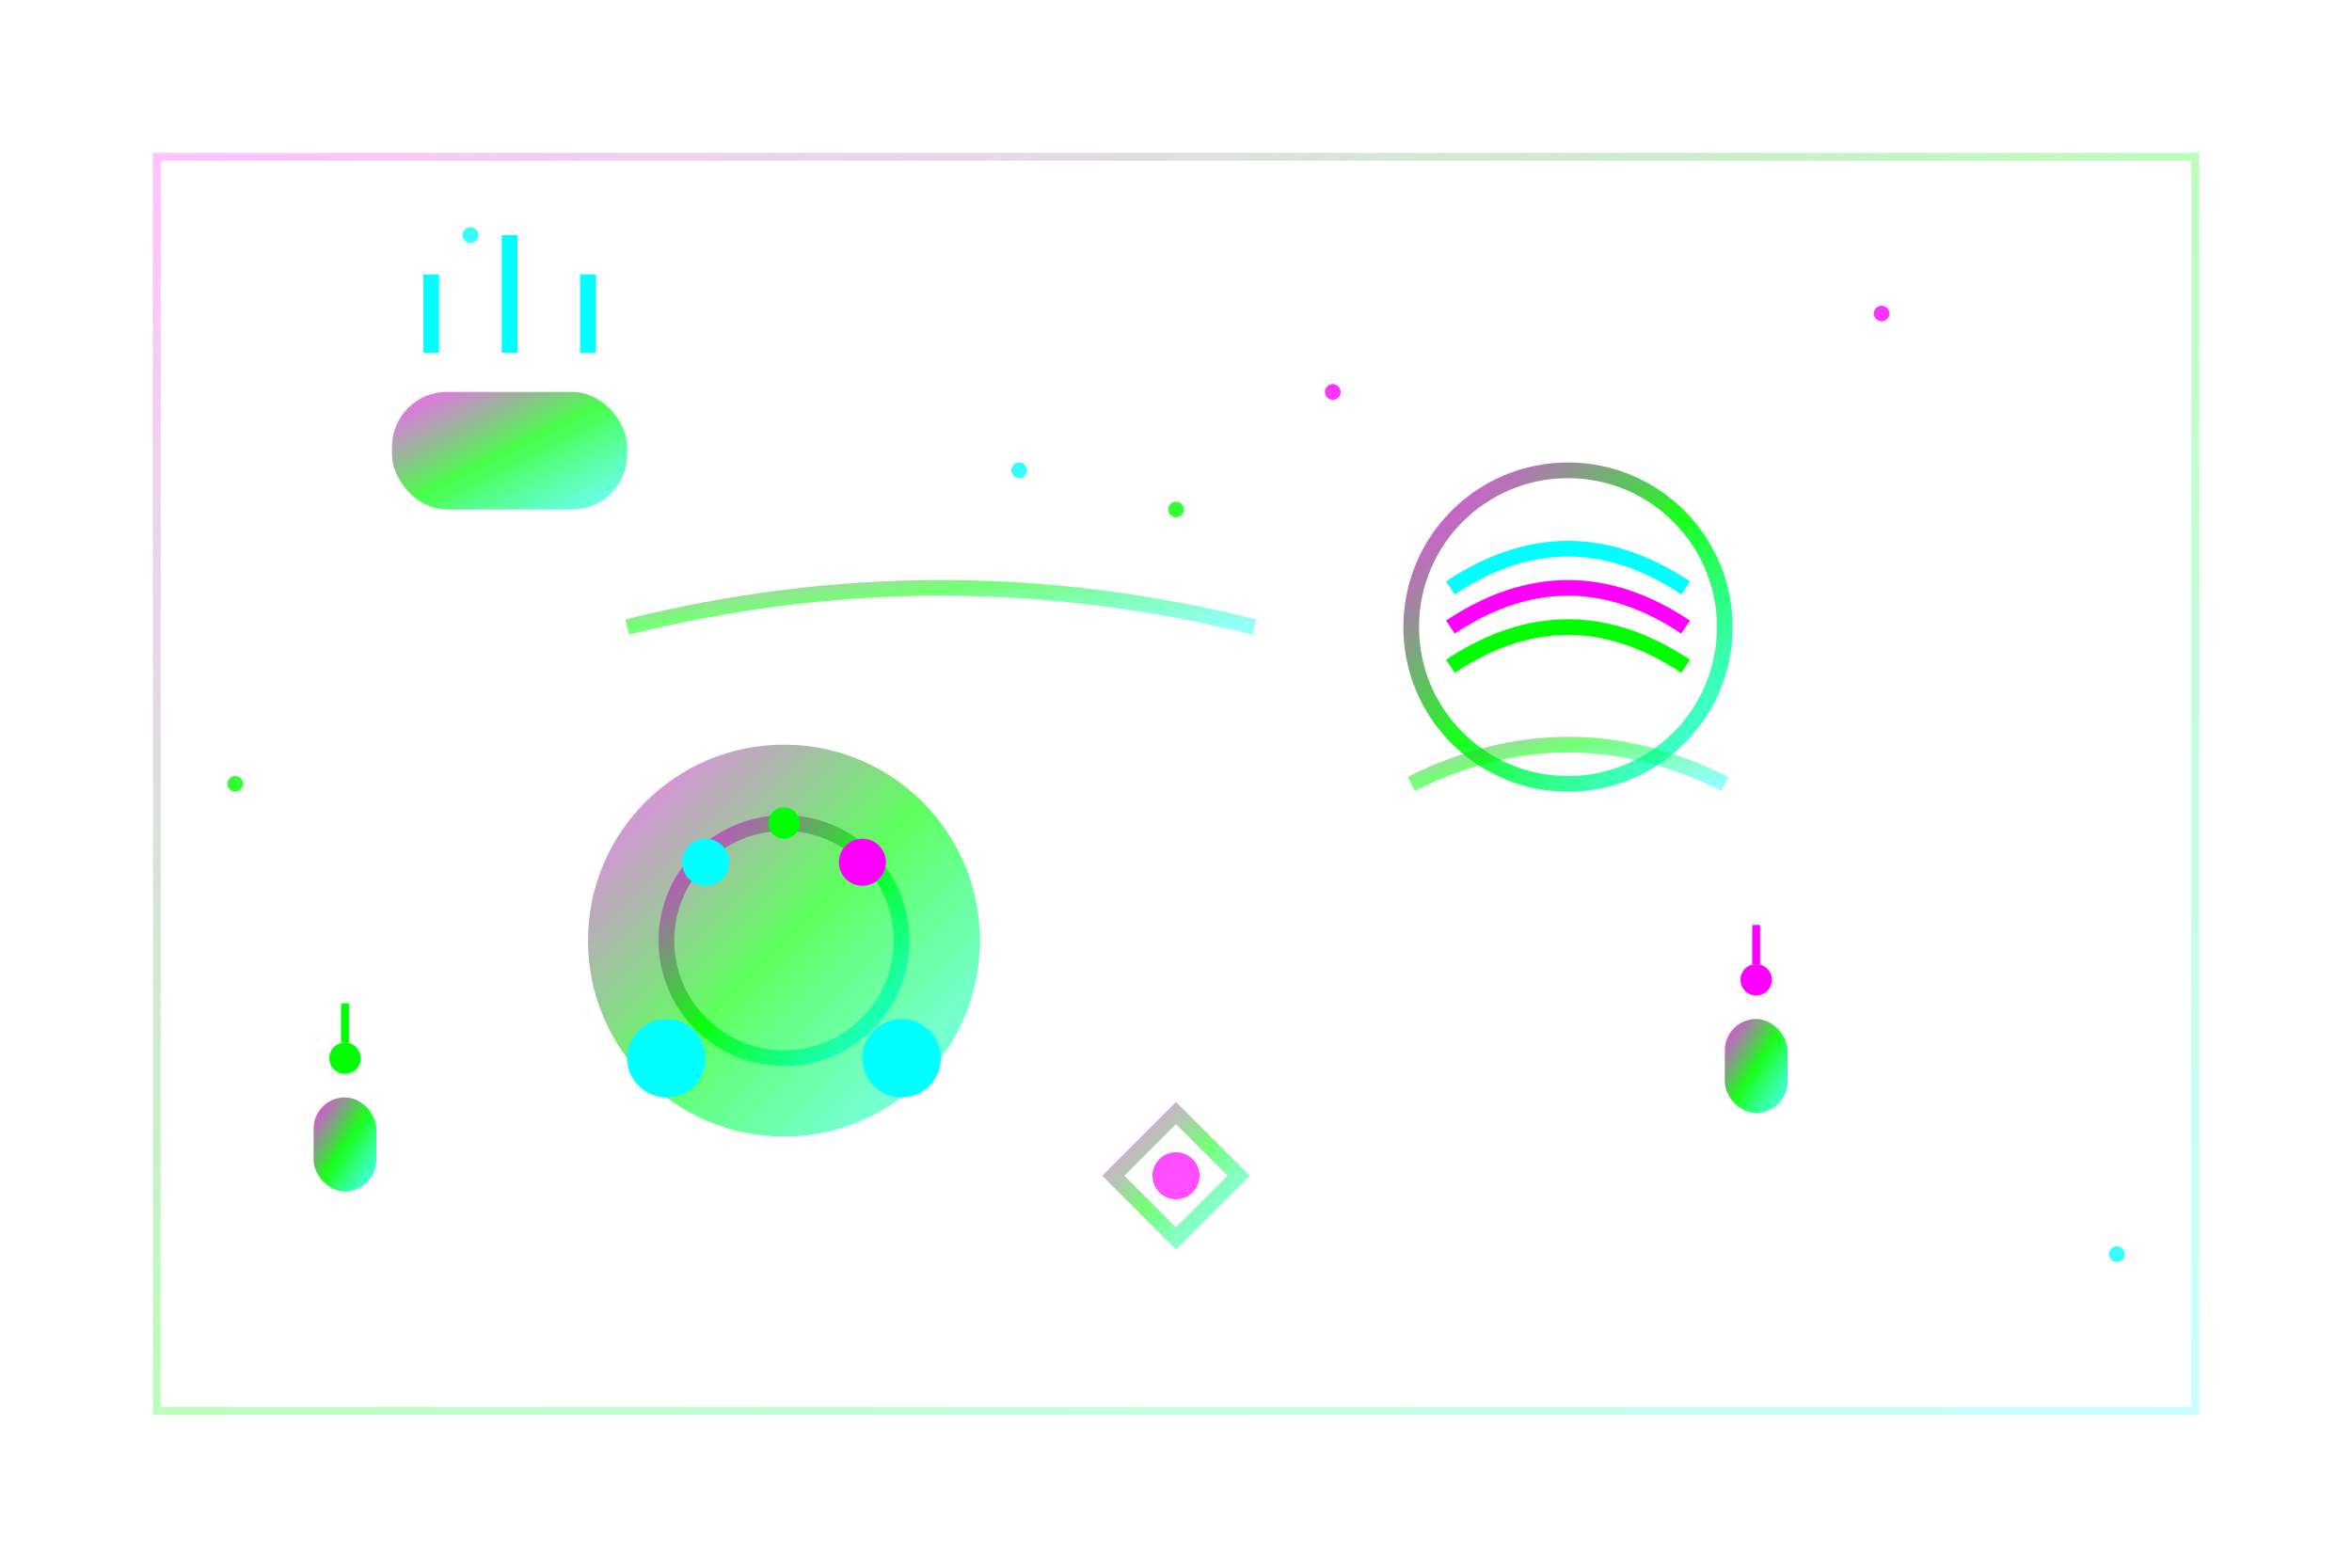 <svg width="300" height="200" viewBox="0 0 300 200" fill="none" xmlns="http://www.w3.org/2000/svg">
  <defs>
    <linearGradient id="blog4Gradient" x1="0%" y1="0%" x2="100%" y2="100%">
      <stop offset="0%" style="stop-color:#ff00ff;stop-opacity:0.8" />
      <stop offset="50%" style="stop-color:#00ff00;stop-opacity:0.9" />
      <stop offset="100%" style="stop-color:#00ffff;stop-opacity:0.7" />
    </linearGradient>
    <filter id="blog4Glow">
      <feGaussianBlur stdDeviation="2" result="coloredBlur"/>
      <feMerge> 
        <feMergeNode in="coloredBlur"/>
        <feMergeNode in="SourceGraphic"/>
      </feMerge>
    </filter>
  </defs>
  
  <!-- Futuristic tech background -->
  <rect x="20" y="20" width="260" height="160" fill="none" stroke="url(#blog4Gradient)" stroke-width="1" opacity="0.3"/>
  
  <!-- Advanced cleaning technology -->
  <g filter="url(#blog4Glow)">
    <!-- Robot cleaner -->
    <circle cx="100" cy="120" r="25" fill="url(#blog4Gradient)" opacity="0.7"/>
    <circle cx="100" cy="120" r="15" fill="none" stroke="url(#blog4Gradient)" stroke-width="2"/>
    
    <!-- Robot sensors -->
    <circle cx="90" cy="110" r="3" fill="#00ffff"/>
    <circle cx="110" cy="110" r="3" fill="#ff00ff"/>
    <circle cx="100" cy="105" r="2" fill="#00ff00"/>
    
    <!-- Robot wheels -->
    <circle cx="85" cy="135" r="5" fill="#00ffff"/>
    <circle cx="115" cy="135" r="5" fill="#00ffff"/>
    
    <!-- AI brain visualization -->
    <g transform="translate(200,80)">
      <circle cx="0" cy="0" r="20" fill="none" stroke="url(#blog4Gradient)" stroke-width="2"/>
      <path d="M-15 -5 Q0 -15 15 -5" stroke="#00ffff" stroke-width="2" fill="none"/>
      <path d="M-15 0 Q0 -10 15 0" stroke="#ff00ff" stroke-width="2" fill="none"/>
      <path d="M-15 5 Q0 -5 15 5" stroke="#00ff00" stroke-width="2" fill="none"/>
    </g>
    
    <!-- UV-C sanitization device -->
    <rect x="50" y="50" width="30" height="15" rx="7" fill="url(#blog4Gradient)" opacity="0.8"/>
    <line x1="55" y1="45" x2="55" y2="35" stroke="#00ffff" stroke-width="2"/>
    <line x1="65" y1="45" x2="65" y2="30" stroke="#00ffff" stroke-width="2"/>
    <line x1="75" y1="45" x2="75" y2="35" stroke="#00ffff" stroke-width="2"/>
    
    <!-- IoT sensors -->
    <rect x="220" y="130" width="8" height="12" rx="4" fill="url(#blog4Gradient)"/>
    <circle cx="224" cy="125" r="2" fill="#ff00ff"/>
    <line x1="224" y1="123" x2="224" y2="118" stroke="#ff00ff" stroke-width="1"/>
    
    <rect x="40" y="140" width="8" height="12" rx="4" fill="url(#blog4Gradient)"/>
    <circle cx="44" cy="135" r="2" fill="#00ff00"/>
    <line x1="44" y1="133" x2="44" y2="128" stroke="#00ff00" stroke-width="1"/>
    
    <!-- Nano-particles -->
    <circle cx="130" cy="60" r="1" fill="#00ffff" opacity="0.8"/>
    <circle cx="170" cy="50" r="1" fill="#ff00ff" opacity="0.8"/>
    <circle cx="150" cy="65" r="1" fill="#00ff00" opacity="0.8"/>
    
    <!-- Data streams -->
    <path d="M80 80 Q120 70 160 80" stroke="url(#blog4Gradient)" stroke-width="2" fill="none" opacity="0.6"/>
    <path d="M180 100 Q200 90 220 100" stroke="url(#blog4Gradient)" stroke-width="2" fill="none" opacity="0.6"/>
  </g>
  
  <!-- Tech sparkles and data points -->
  <g opacity="0.8">
    <circle cx="60" cy="30" r="1" fill="#00ffff">
      <animate attributeName="opacity" values="0.8;0.3;0.8" dur="1.5s" repeatCount="indefinite"/>
    </circle>
    <circle cx="240" cy="40" r="1" fill="#ff00ff">
      <animate attributeName="opacity" values="0.3;0.8;0.3" dur="1.8s" repeatCount="indefinite"/>
    </circle>
    <circle cx="30" cy="100" r="1" fill="#00ff00">
      <animate attributeName="opacity" values="0.8;0.3;0.8" dur="2.2s" repeatCount="indefinite"/>
    </circle>
    <circle cx="270" cy="160" r="1" fill="#00ffff">
      <animate attributeName="opacity" values="0.5;1;0.5" dur="1.3s" repeatCount="indefinite"/>
    </circle>
  </g>
  
  <!-- Innovation symbols -->
  <g transform="translate(150,150)">
    <path d="M-8 0 L0 -8 L8 0 L0 8 Z" fill="none" stroke="url(#blog4Gradient)" stroke-width="2" opacity="0.6"/>
    <circle cx="0" cy="0" r="3" fill="#ff00ff" opacity="0.7"/>
  </g>
</svg>